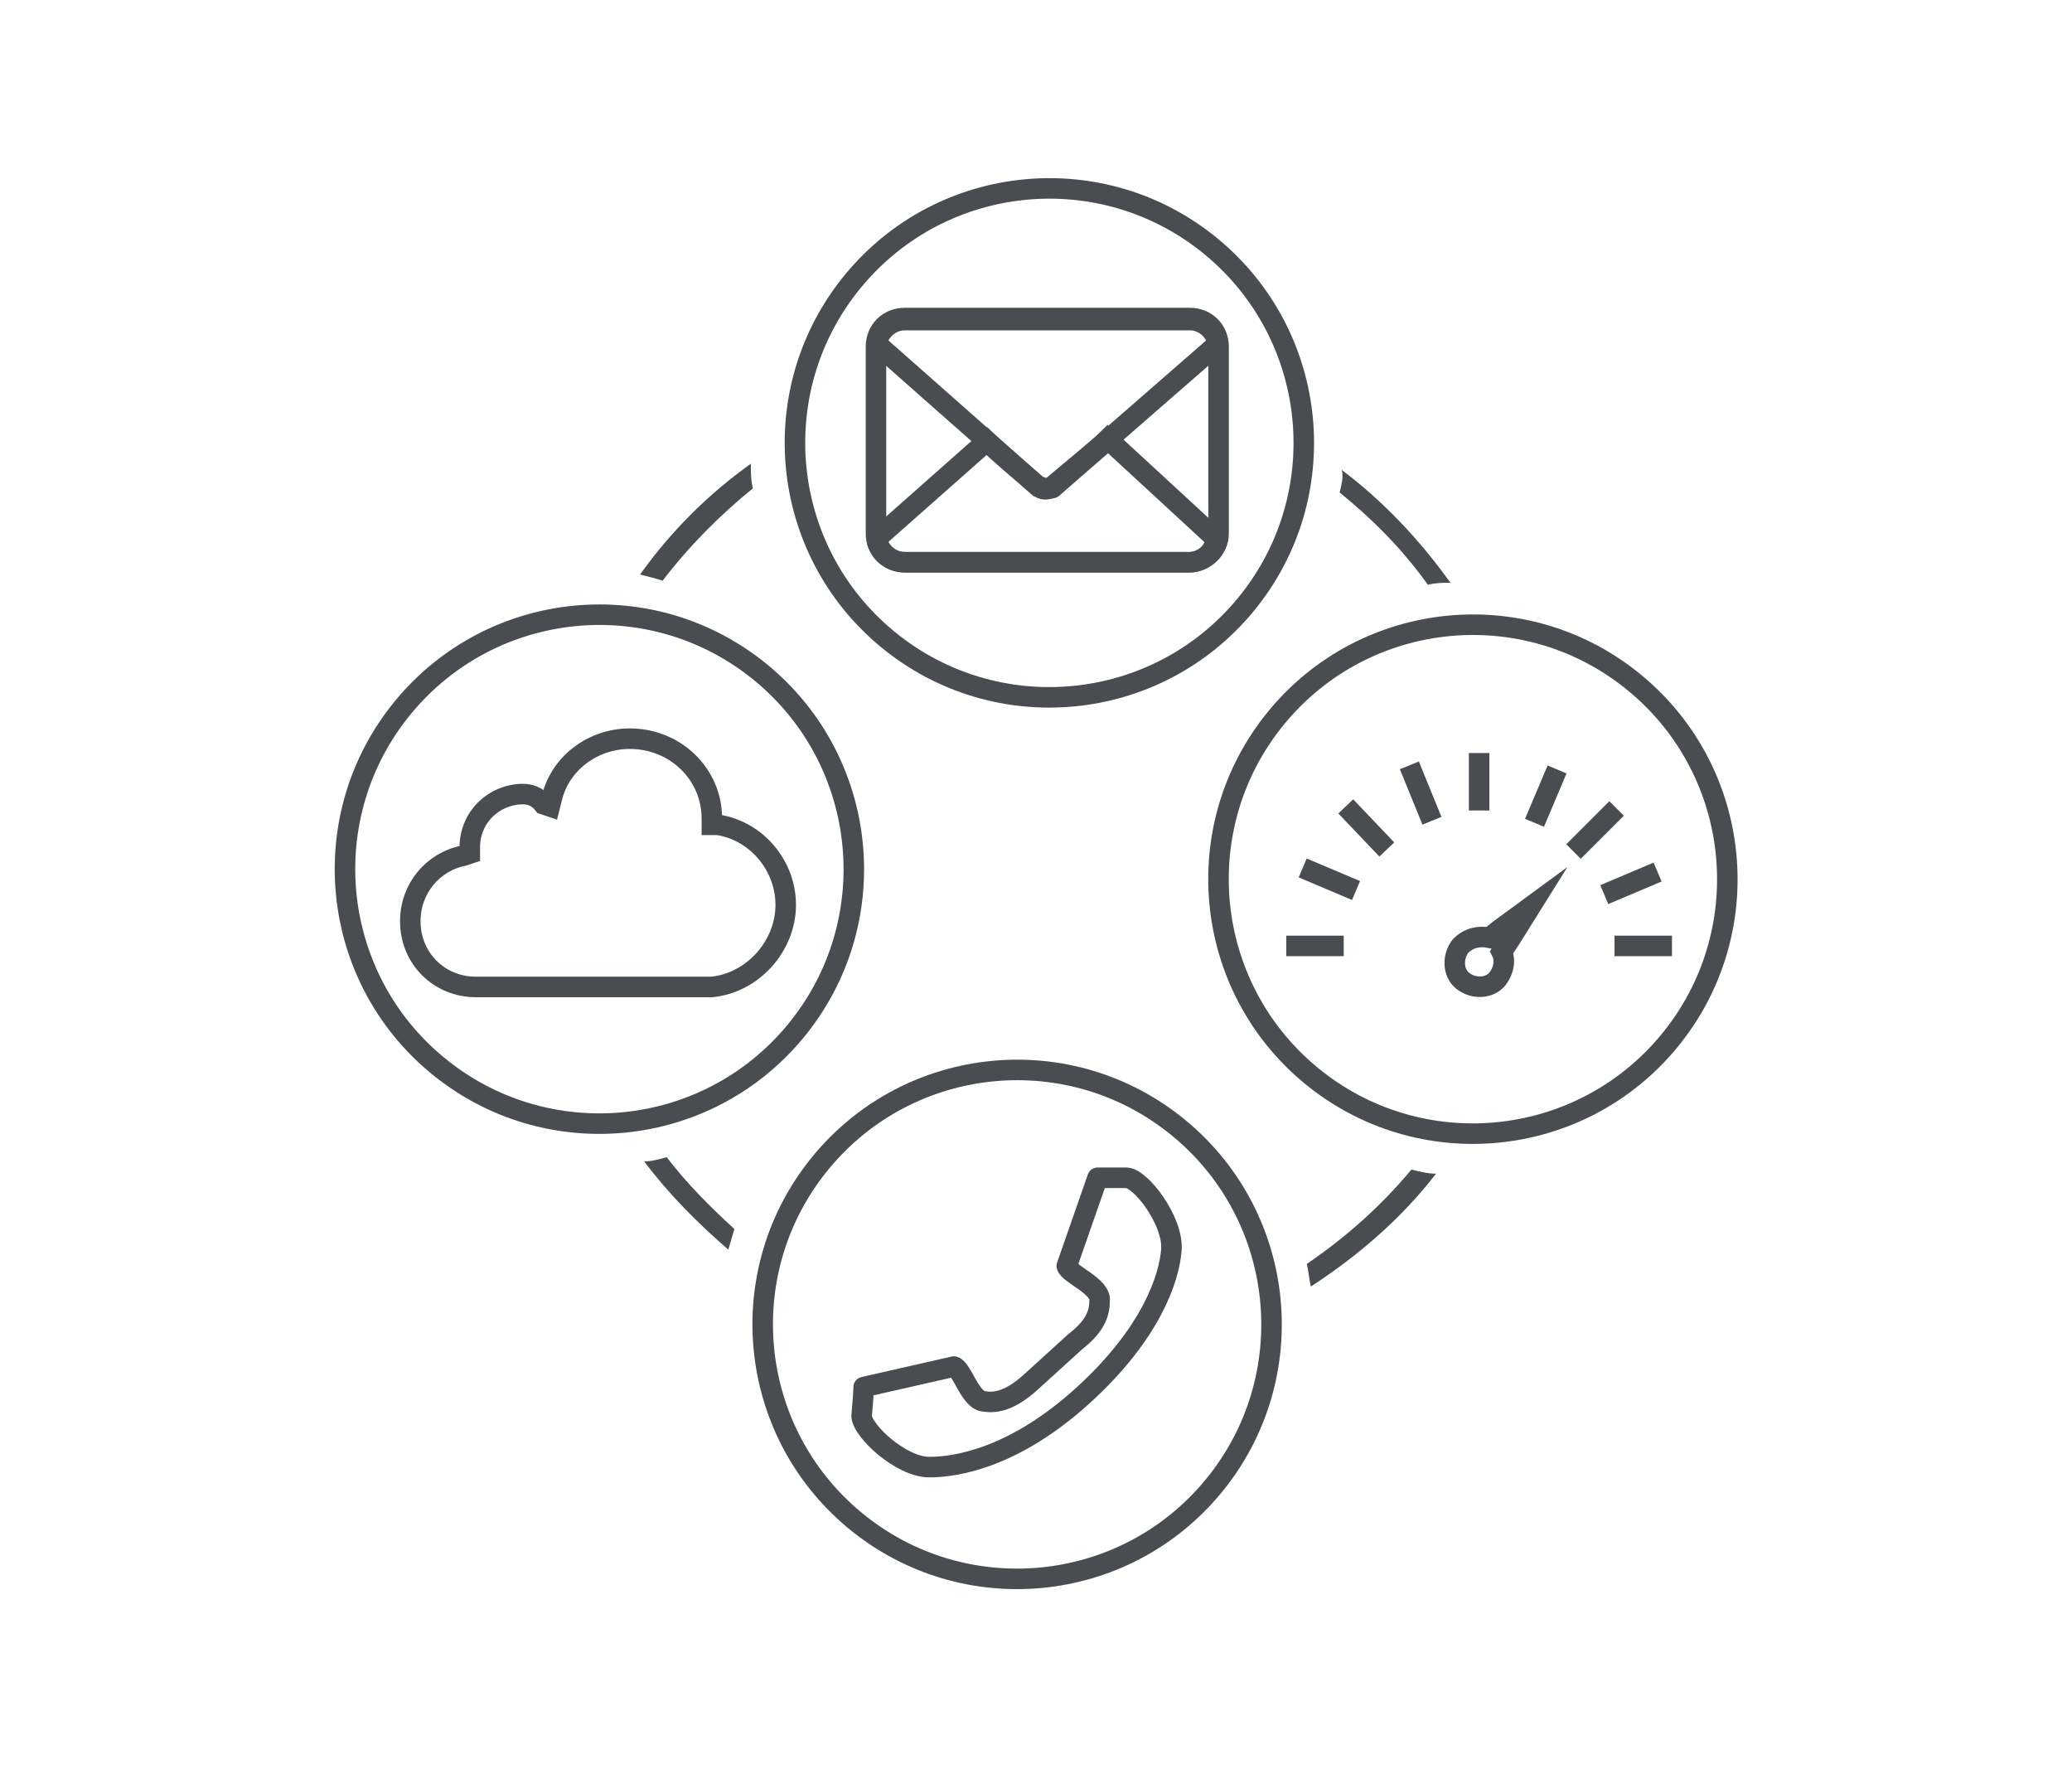 <?xml version="1.0" encoding="utf-8"?>
<!-- Generator: Adobe Illustrator 20.1.0, SVG Export Plug-In . SVG Version: 6.00 Build 0)  -->
<svg version="1.1" xmlns="http://www.w3.org/2000/svg" xmlns:xlink="http://www.w3.org/1999/xlink" x="0px" y="0px"
	 viewBox="0 0 101 86.2" style="enable-background:new 0 0 101 86.2;" xml:space="preserve">
<style type="text/css">
	.st0{fill:none;stroke:#494D51;stroke-miterlimit:10;}
	.st1{fill:none;stroke:#494D51;stroke-linecap:round;stroke-linejoin:round;stroke-miterlimit:10;}
	.st2{fill:#494D51;}
	.st3{fill:none;stroke:#494D51;}
</style>
<g id="Layer_2">
</g>
<g id="Layer_1">
	<g>
		<g>
			<line class="st0" x1="72.1" y1="39.5" x2="72.1" y2="36.7"/>
			<line class="st0" x1="78.7" y1="46.1" x2="81.5" y2="46.1"/>
			<line class="st0" x1="62.7" y1="46.1" x2="65.5" y2="46.1"/>
			<line class="st0" x1="76.7" y1="41.5" x2="78.8" y2="39.4"/>
			<line class="st0" x1="74.8" y1="40.1" x2="75.9" y2="37.5"/>
			<line class="st0" x1="66.1" y1="43.4" x2="63.5" y2="42.3"/>
			<line class="st0" x1="69.8" y1="40" x2="68.7" y2="37.3"/>
			<line class="st0" x1="67.6" y1="41.4" x2="65.6" y2="39.3"/>
			<line class="st0" x1="78.2" y1="43.6" x2="80.8" y2="42.5"/>
			<path class="st0" d="M71.2,46.1c-0.4,0.5-0.4,1.3,0.1,1.7c0.5,0.4,1.3,0.4,1.7-0.1c0.3-0.4,0.4-0.9,0.2-1.3l0.4-0.6l1-1.6
				l-1.5,1.1l-0.5,0.4C72.1,45.6,71.6,45.7,71.2,46.1z"/>
		</g>
		<path class="st1" d="M53.6,63.4c0,0.7-0.3,1.3-1.2,2l-2.2,2c-0.9,0.8-1.6,1-2.2,0.9c-0.7,0-1.1-1.6-1.5-1.7l-4.4,1
			c0,0,0,0.3-0.1,1.4c0,0.7,1.9,2.5,3.3,2.5c1.4,0,4.2-0.5,7.5-3.5c3.3-3,4.2-5.7,4.3-7.1c0.1-1.4-1.5-3.5-2.2-3.5c-1,0-1.4,0-1.4,0
			l-1.5,4.3C52.1,62.1,53.7,62.7,53.6,63.4z"/>
		<path class="st0" d="M25.5,38.7c-1.4,0-2.6,1.1-2.6,2.6l0,0.3l-0.3,0.1c-1.5,0.3-2.6,1.6-2.6,3.2c0,1.8,1.4,3.2,3.2,3.2h11.3
			l0.2,0c2-0.2,3.6-2,3.6-4c0-1.9-1.4-3.6-3.3-3.9l-0.3,0l0-0.3c0-2.2-1.8-3.9-4-3.9c-1.8,0-3.4,1.2-3.8,2.9l-0.1,0.4l-0.3-0.1
			C26.2,38.8,25.8,38.7,25.5,38.7z"/>
		<ellipse transform="matrix(0.637 -0.771 0.771 0.637 1.884 47.3)" class="st0" cx="51.2" cy="21.6" rx="12.4" ry="12.4"/>
		<ellipse transform="matrix(0.637 -0.771 0.771 0.637 -6.938 70.942)" class="st0" cx="71.8" cy="42.8" rx="12.4" ry="12.4"/>
		<ellipse transform="matrix(0.637 -0.771 0.771 0.637 -22.073 37.864)" class="st0" cx="29.2" cy="42.4" rx="12.4" ry="12.4"/>
		<ellipse transform="matrix(0.637 -0.771 0.771 0.637 -31.745 61.701)" class="st0" cx="49.6" cy="64.5" rx="12.4" ry="12.4"/>
		<g>
			<path class="st2" d="M32.3,28.3c1.3-1.7,2.8-3.2,4.4-4.5c-0.1-0.4-0.1-0.8-0.1-1.2c-2.1,1.5-3.9,3.3-5.4,5.4
				C31.6,28.1,32,28.2,32.3,28.3z"/>
			<path class="st2" d="M65.3,24c1.6,1.3,3.1,2.8,4.3,4.5c0.4-0.1,0.8-0.1,1.1-0.1c-1.5-2.1-3.3-4-5.3-5.5
				C65.5,23.2,65.4,23.6,65.3,24z"/>
			<path class="st2" d="M35.8,59.9c-1.2-1.1-2.3-2.2-3.3-3.5c-0.4,0.1-0.7,0.2-1.1,0.2c1.2,1.6,2.6,3,4.1,4.3
				C35.6,60.6,35.7,60.2,35.8,59.9z"/>
			<path class="st2" d="M68.8,57c-1.5,1.8-3.2,3.3-5.1,4.6c0.1,0.4,0.1,0.7,0.2,1.1c2.3-1.5,4.4-3.3,6.1-5.5
				C69.6,57.2,69.2,57.1,68.8,57z"/>
		</g>
		<g>
			<g>
				<path class="st3" d="M58,27.4H44.1c-0.8,0-1.4-0.6-1.4-1.4v-9.1c0-0.8,0.6-1.4,1.4-1.4H58c0.8,0,1.4,0.6,1.4,1.4V26
					C59.4,26.8,58.7,27.4,58,27.4L58,27.4z"/>
			</g>
			<g>
				<path class="st3" d="M58,27.4H44.1c-0.6,0-1.1-0.4-1.3-0.9c-0.1-0.1,0-0.3,0.1-0.4l5.2-4.6c0.5,0.5,1.8,1.6,2.5,2.2
					c0.2,0.2,0.5,0.2,0.7,0c0.7-0.6,2.3-1.9,2.7-2.3l5.1,4.7c0.1,0.1,0.2,0.3,0.1,0.4C59.1,27,58.5,27.4,58,27.4L58,27.4z"/>
			</g>
			<g>
				<path class="st3" d="M51,23.8c-0.1,0-0.3-0.1-0.4-0.1l-7.7-6.8c-0.1-0.1-0.2-0.3-0.1-0.4c0.2-0.5,0.7-0.9,1.3-0.9H58
					c0.6,0,1.1,0.4,1.3,0.9c0.1,0.1,0,0.3-0.1,0.4l-7.8,6.8c-0.1,0.1-0.1,0.1-0.2,0.1L51,23.8z"/>
			</g>
		</g>
	</g>
</g>
</svg>

